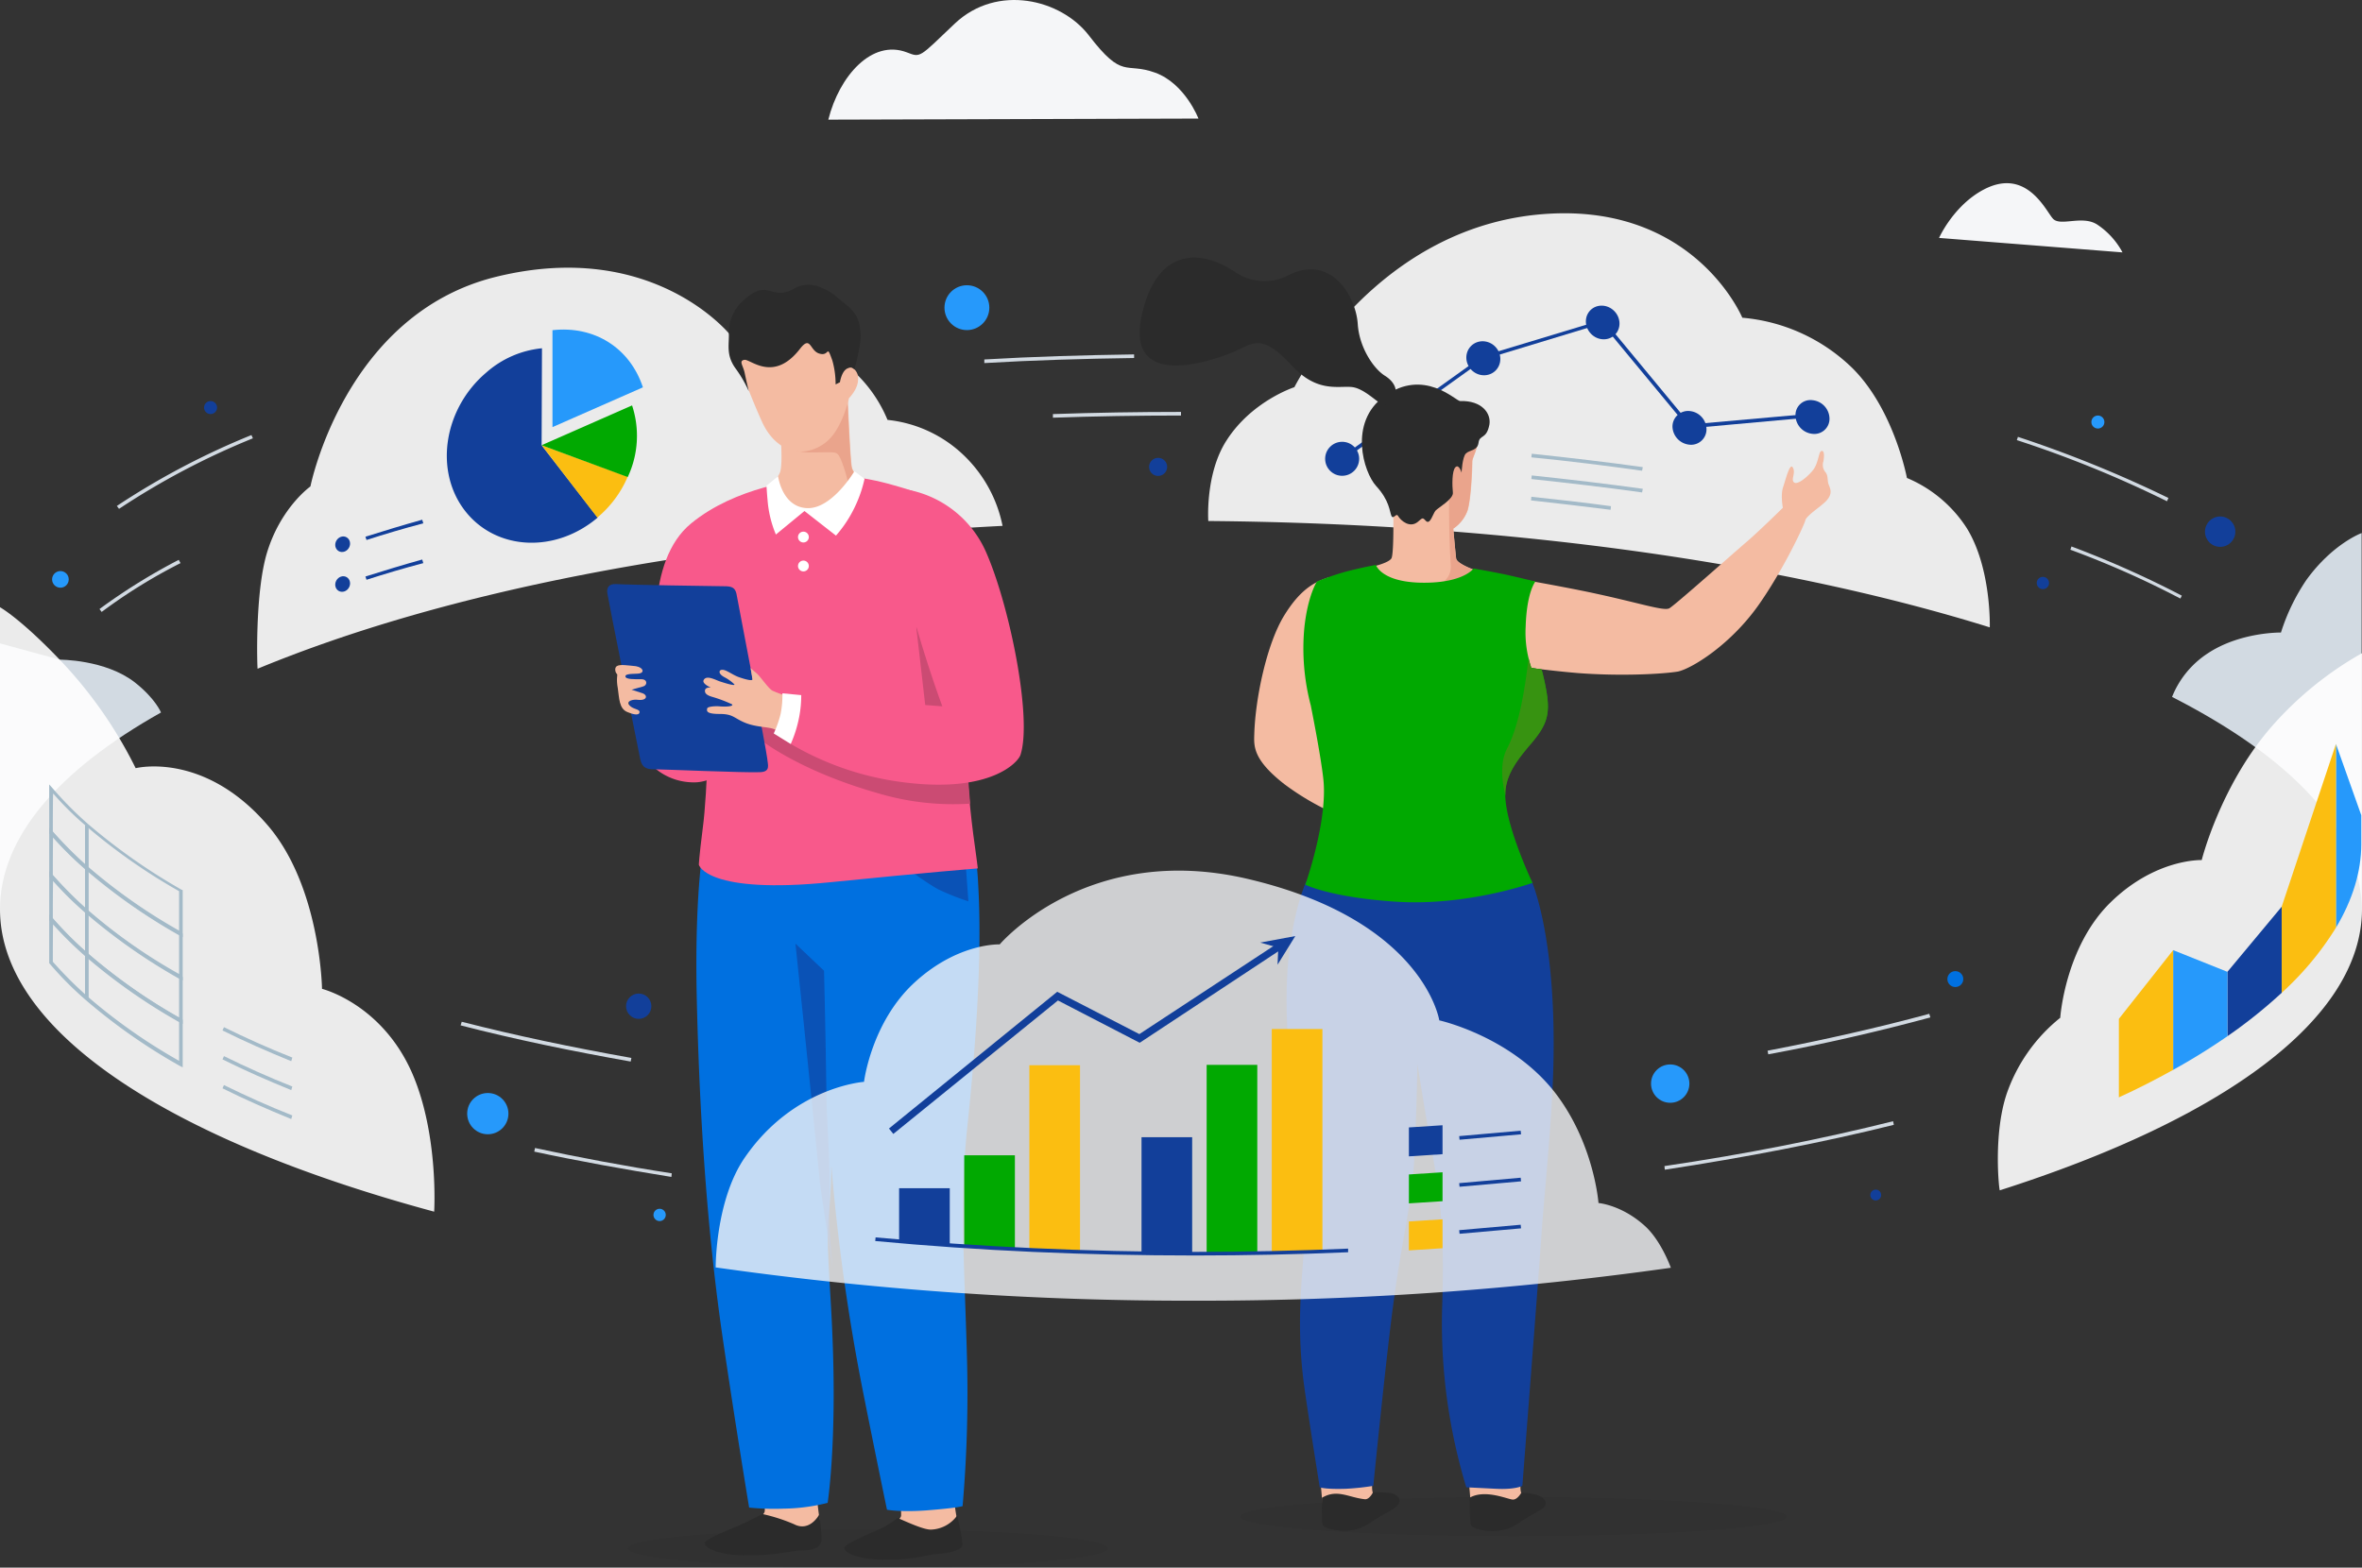 <svg xmlns="http://www.w3.org/2000/svg" width="600" height="398.297" viewBox="0 0 600 398.297">
  <rect x="0" y="0" width="600" height="398.297" fill="#333333" stroke="none"/>
  <g id="IMAGE-01-UNIECONOMY-7015427_uniec_updated" transform="translate(0 -0.024)">
    <g id="Clouds" transform="translate(0 0.024)">
      <g id="Cloud_4" transform="translate(65.321 68.018)">
        <path id="Path_7701" data-name="Path 7701" d="M73.579,146.724c3.492-11.488,11.029-16.819,11.029-16.819S93.339,85.974,131.939,76.6C171.918,66.858,191.4,91.58,191.4,91.58a44.231,44.231,0,0,1,17.738,1.379A34.822,34.822,0,0,1,231.2,112.994a32.842,32.842,0,0,1,19.576,9.191,34.117,34.117,0,0,1,9.65,17.738c-77.477,3.952-141.9,16.727-189.234,36.3C71.1,176.134,70.455,157.017,73.579,146.724Z" transform="translate(-71.074 -74.327)" fill="rgba(255,255,255,0.9)"/>
        <path id="Path_7702" data-name="Path 7702" d="M101.276,160.147,101,159.32c4.687-1.471,9.466-2.941,14.429-4.32l.276.919C110.742,157.206,105.871,158.676,101.276,160.147Z" transform="translate(-73.496 -80.856)" fill="#123f9a"/>
        <path id="Path_7703" data-name="Path 7703" d="M147.579,121.231l14.245,18.381c-10.845,9.191-25.917,8.363-33.729-1.746s-5.422-25.826,5.331-35.016a25.025,25.025,0,0,1,14.245-6.25l-.092,24.631Z" transform="translate(-75.317 -76.129)" fill="#123f9a"/>
        <path id="Path_7704" data-name="Path 7704" d="M149.7,123.4l21.874,8a27.739,27.739,0,0,1-7.72,10.385Z" transform="translate(-77.438 -78.299)" fill="#fbbe11"/>
        <path id="Path_7705" data-name="Path 7705" d="M149.7,122.51l22.976-10.11a24.626,24.626,0,0,1-1.1,18.2Z" transform="translate(-77.438 -77.408)" fill="#01a901"/>
        <path id="Path_7706" data-name="Path 7706" d="M152.7,116.217V91.586c10.661-1.195,19.668,4.5,22.976,14.521Z" transform="translate(-77.681 -75.711)" fill="#2699fb"/>
        <ellipse id="Ellipse_653" data-name="Ellipse 653" cx="2.022" cy="1.838" rx="2.022" ry="1.838" transform="matrix(0.497, -0.868, 0.868, 0.497, 19.121, 81.213)" fill="#123f9a"/>
        <path id="Path_7707" data-name="Path 7707" d="M101.276,149.147,101,148.32c4.687-1.471,9.466-2.941,14.429-4.32l.276.919C110.742,146.206,105.871,147.676,101.276,149.147Z" transform="translate(-73.496 -79.966)" fill="#123f9a"/>
        <ellipse id="Ellipse_654" data-name="Ellipse 654" cx="2.022" cy="1.838" rx="2.022" ry="1.838" transform="matrix(0.497, -0.868, 0.868, 0.497, 19.121, 71.102)" fill="#123f9a"/>
      </g>
      <g id="Cloud_5" transform="translate(306.886 54.189)">
        <path id="Path_7708" data-name="Path 7708" d="M339.591,117.011c6.433-10.11,17.278-13.6,17.278-13.6S377.824,61.316,422.4,59.294c36.578-1.654,48.251,26.469,48.251,26.469A45.66,45.66,0,0,1,498.68,98.629c10.569,10.569,13.786,27.847,13.786,27.847A33.417,33.417,0,0,1,527.63,139.16c6.341,10.2,5.882,25.274,5.882,25.274-52.2-16.267-121.775-26.377-198.516-27.02C335,137.414,334.169,125.466,339.591,117.011Z" transform="translate(-334.951 -59.224)" fill="rgba(255,255,255,0.9)"/>
        <path id="Path_7709" data-name="Path 7709" d="M444.419,140.909c-6.617-.827-13.418-1.654-20.219-2.39l.092-.919c6.8.735,13.6,1.471,20.219,2.39Z" transform="translate(-342.175 -65.568)" fill="#a3bac8"/>
        <path id="Path_7710" data-name="Path 7710" d="M452.423,136.02c-9.191-1.287-18.657-2.39-28.123-3.4l.092-.919c9.558,1.011,19.024,2.114,28.215,3.4Z" transform="translate(-342.183 -65.09)" fill="#a3bac8"/>
        <path id="Path_7711" data-name="Path 7711" d="M452.423,130.02c-9.191-1.287-18.657-2.481-28.123-3.4l.092-.919c9.558,1.011,19.024,2.114,28.215,3.4Z" transform="translate(-342.183 -64.604)" fill="#a3bac8"/>
        <path id="Path_7712" data-name="Path 7712" d="M372.251,124.351l-.551-.735,35.935-25.734,30.7-9.282,22.057,26.653,31.064-2.757v.919l-31.432,2.849L437.964,89.611,408,98.71Z" transform="translate(-337.925 -61.601)" fill="#123f9a"/>
        <ellipse id="Ellipse_655" data-name="Ellipse 655" cx="4.228" cy="4.411" rx="4.228" ry="4.411" transform="translate(63.805 36.656) rotate(-44.49)" fill="#123f9a"/>
        <circle id="Ellipse_656" data-name="Ellipse 656" cx="4.32" cy="4.32" r="4.32" transform="translate(29.731 58.063)" fill="#123f9a"/>
        <ellipse id="Ellipse_657" data-name="Ellipse 657" cx="4.136" cy="4.411" rx="4.136" ry="4.411" transform="matrix(0.716, -0.698, 0.698, 0.716, 94.191, 27.475)" fill="#123f9a"/>
        <path id="Path_7713" data-name="Path 7713" d="M471.939,118.494a3.912,3.912,0,0,1-4.32,3.952,4.755,4.755,0,0,1-4.32-4.6,3.963,3.963,0,0,1,4.32-3.952A4.687,4.687,0,0,1,471.939,118.494Z" transform="translate(-345.34 -63.648)" fill="#123f9a"/>
        <path id="Path_7714" data-name="Path 7714" d="M505.939,115.585a3.844,3.844,0,0,1-4.32,3.86,4.774,4.774,0,0,1-4.32-4.687,3.8,3.8,0,0,1,4.32-3.86A4.774,4.774,0,0,1,505.939,115.585Z" transform="translate(-348.092 -63.404)" fill="#123f9a"/>
      </g>
      <g id="Cloud_3" transform="translate(507.496 135.446)">
        <path id="Path_7715" data-name="Path 7715" d="M610.707,178.9c8.272-5.514,18.657-5.331,18.657-5.331a51.607,51.607,0,0,1,6.433-13.326c6.709-9.282,14.062-11.948,14.062-11.948v95.582c0-19.852-17.738-38.417-48.159-53.949A23.679,23.679,0,0,1,610.707,178.9Z" transform="translate(-557.446 -148.3)" fill="#d2dae2"/>
        <path id="Path_7716" data-name="Path 7716" d="M555.8,293.441a42.494,42.494,0,0,1,13.6-19.3s1.195-17.922,12.683-29.226,23.252-10.845,23.252-10.845,4.6-18.473,17.278-33.362A87.818,87.818,0,0,1,646.053,181.5v64.977c0,28.031-35.292,53.4-92,71.5C553.872,318.072,552.309,303.826,555.8,293.441Z" transform="translate(-553.549 -150.987)" fill="rgba(255,255,255,0.9)"/>
        <path id="Path_7717" data-name="Path 7717" d="M647,206.6v46.688c4.228-7.077,6.433-14.245,6.433-21.23v-7.352Z" transform="translate(-561.113 -153.019)" fill="#2699fb"/>
        <path id="Path_7718" data-name="Path 7718" d="M645.786,253.288V206.6L632,247.958v21.874A77.034,77.034,0,0,0,645.786,253.288Z" transform="translate(-559.899 -153.019)" fill="#fbbe11"/>
        <path id="Path_7719" data-name="Path 7719" d="M630.786,273.474V251.6L617,268.143V284.5A124.836,124.836,0,0,0,630.786,273.474Z" transform="translate(-558.685 -156.661)" fill="#123f9a"/>
        <path id="Path_7720" data-name="Path 7720" d="M615.786,285.474V269.114L602,263.6v30.421A161.322,161.322,0,0,0,615.786,285.474Z" transform="translate(-557.471 -157.633)" fill="#2699fb"/>
        <path id="Path_7721" data-name="Path 7721" d="M600.786,294.021V263.6L587,281.062v19.944C591.871,298.8,596.466,296.41,600.786,294.021Z" transform="translate(-556.257 -157.633)" fill="#fbbe11"/>
      </g>
      <g id="Bg_Clouds" transform="translate(210.412)">
        <path id="Path_7722" data-name="Path 7722" d="M230.3,30.423l94.02-.276s-3.4-8.915-11.029-11.672S305.2,20.4,296.472,9.009C289.4-.182,273.22-4.134,262.467,5.976c-9.191,8.731-8.639,8.731-12.223,7.352C241.329,9.928,233.057,19.394,230.3,30.423Z" transform="translate(-230.3 -0.024)" fill="#f5f6f8"/>
        <path id="Path_7723" data-name="Path 7723" d="M537.3,64.575l46.6,3.676a19.648,19.648,0,0,0-6.433-7.077c-3.86-2.481-9.466.643-11.3-1.562C564.32,57.5,559.449,46.654,548.7,52.26,540.976,56.3,537.3,64.575,537.3,64.575Z" transform="translate(-255.149 -4.123)" fill="#f5f6f8"/>
      </g>
      <g id="Cloud_2" transform="translate(0 154.287)">
        <path id="Path_7724" data-name="Path 7724" d="M34.281,188.726c-7.536-5.882-19.116-5.79-19.116-5.79L0,178.8v67.551c0-18.289,14.889-35.384,40.9-50C40.9,196.354,39.519,192.862,34.281,188.726Z" transform="translate(0 -169.609)" fill="#d2dae2"/>
        <path id="Path_7725" data-name="Path 7725" d="M15.164,182.126a111.176,111.176,0,0,1,19.3,27.572s17.278-4.411,33.546,14.521C81.428,239.843,81.8,265.761,81.8,265.761s15.256,3.768,22.976,21.6c6.709,15.624,5.514,35.016,5.514,35.016C42.92,304.177,0,276.513,0,245.541V168.8S5.055,171.557,15.164,182.126Z" transform="translate(0 -168.8)" fill="rgba(255,255,255,0.9)"/>
        <path id="Path_7726" data-name="Path 7726" d="M78.962,309.539c-6.066-2.481-11.948-5.055-17.462-7.812l.368-.827c5.422,2.665,11.3,5.331,17.37,7.72Z" transform="translate(-4.978 -179.493)" fill="#a3bac8"/>
        <path id="Path_7727" data-name="Path 7727" d="M78.962,301.539c-6.066-2.481-11.948-5.055-17.462-7.812l.368-.827c5.422,2.665,11.3,5.331,17.37,7.72Z" transform="translate(-4.978 -178.845)" fill="#a3bac8"/>
        <path id="Path_7728" data-name="Path 7728" d="M78.962,293.539c-6.066-2.482-11.948-5.055-17.462-7.812l.368-.827c5.422,2.665,11.3,5.331,17.37,7.72Z" transform="translate(-4.978 -178.197)" fill="#a3bac8"/>
        <path id="Path_7729" data-name="Path 7729" d="M47.513,292.576l-.735-.368A146.714,146.714,0,0,1,22.791,275.39a85.487,85.487,0,0,1-9.1-9.191l-.092-.092V253.7l.827.919a83.26,83.26,0,0,0,9.007,9.007,146.184,146.184,0,0,0,23.8,16.727l.276.092v12.132ZM14.519,265.74a101.907,101.907,0,0,0,8.915,8.915,142.275,142.275,0,0,0,23.16,16.267V280.9a149.088,149.088,0,0,1-23.712-16.635,99.812,99.812,0,0,1-8.272-8.18C14.519,256.181,14.519,265.74,14.519,265.74Z" transform="translate(-1.101 -175.672)" fill="#a3bac8"/>
        <path id="Path_7730" data-name="Path 7730" d="M47.513,280.584l-.735-.368A146.714,146.714,0,0,1,22.791,263.4a94.365,94.365,0,0,1-9.1-9.1l-.092-.092V241.8l.827.919a92.942,92.942,0,0,0,9.007,9.1,152.062,152.062,0,0,0,23.8,16.727l.276.092v11.948ZM14.519,253.748a101.917,101.917,0,0,0,8.915,8.915,142.269,142.269,0,0,0,23.16,16.267V268.912a149.085,149.085,0,0,1-23.712-16.635,77.5,77.5,0,0,1-8.272-8.18C14.519,244.19,14.519,253.748,14.519,253.748Z" transform="translate(-1.101 -174.709)" fill="#a3bac8"/>
        <path id="Path_7731" data-name="Path 7731" d="M47.513,268.584l-.735-.368A146.713,146.713,0,0,1,22.791,251.4a94.363,94.363,0,0,1-9.1-9.1l-.092-.092V229.8l.827.919a92.942,92.942,0,0,0,9.007,9.1,152.057,152.057,0,0,0,23.8,16.727l.276.092v11.948ZM14.519,241.748a101.911,101.911,0,0,0,8.915,8.915,136.84,136.84,0,0,0,23.16,16.267V256.912a149.086,149.086,0,0,1-23.712-16.635,77.5,77.5,0,0,1-8.272-8.18C14.519,232.19,14.519,241.748,14.519,241.748Z" transform="translate(-1.101 -173.738)" fill="#a3bac8"/>
        <path id="Path_7732" data-name="Path 7732" d="M47.513,256.584l-.735-.368A146.712,146.712,0,0,1,22.791,239.4a94.363,94.363,0,0,1-9.1-9.1l-.092-.092V217.8l.827.919a92.944,92.944,0,0,0,9.007,9.1,152.056,152.056,0,0,0,23.8,16.727l.276.092v11.948ZM14.519,229.748a101.913,101.913,0,0,0,8.915,8.915,142.274,142.274,0,0,0,23.16,16.267V244.912a149.084,149.084,0,0,1-23.712-16.635,77.5,77.5,0,0,1-8.272-8.18C14.519,220.19,14.519,229.748,14.519,229.748Z" transform="translate(-1.101 -172.766)" fill="#a3bac8"/>
        <rect id="Rectangle_3221" data-name="Rectangle 3221" width="0.919" height="44.115" transform="translate(21.598 55.419)" fill="#a3bac8"/>
      </g>
      <g id="Bg_Elements" transform="translate(13.234 90.045)">
        <path id="Path_7733" data-name="Path 7733" d="M461.492,323.215l-.092-.919c20.587-3.033,40.071-6.893,58.084-11.4l.184.919C501.563,316.322,481.987,320.091,461.492,323.215Z" transform="translate(-51.829 -116.06)" fill="#d2dae2"/>
        <path id="Path_7734" data-name="Path 7734" d="M601.539,165.234A235.056,235.056,0,0,0,573.6,152.827l.276-.827a252.4,252.4,0,0,1,28.031,12.5Z" transform="translate(-60.91 -103.198)" fill="#d2dae2"/>
        <path id="Path_7735" data-name="Path 7735" d="M291.7,116.271v-.919c10.753-.368,21.69-.551,32.535-.551v.919C313.3,115.719,302.361,115.9,291.7,116.271Z" transform="translate(-37.469 -100.187)" fill="#d2dae2"/>
        <path id="Path_7736" data-name="Path 7736" d="M28.051,168.934,27.5,168.2a151.669,151.669,0,0,1,20.127-12.5l.46.827A136.292,136.292,0,0,0,28.051,168.934Z" transform="translate(-15.46 -103.498)" fill="#d2dae2"/>
        <path id="Path_7737" data-name="Path 7737" d="M182.832,325.652c-11.948-1.93-23.712-4.044-34.832-6.433l.184-.919c11.121,2.39,22.793,4.6,34.74,6.433Z" transform="translate(-25.516 -116.659)" fill="#d2dae2"/>
        <path id="Path_7738" data-name="Path 7738" d="M32.851,139.949l-.551-.735A193.177,193.177,0,0,1,66.489,121.2l.368.827A191.1,191.1,0,0,0,32.851,139.949Z" transform="translate(-15.849 -100.705)" fill="#d2dae2"/>
        <path id="Path_7739" data-name="Path 7739" d="M170.8,293.51c-15.073-2.665-29.686-5.7-43.2-9.191l.276-.919c13.6,3.492,28.123,6.525,43.1,9.191Z" transform="translate(-23.823 -113.834)" fill="#d2dae2"/>
        <path id="Path_7740" data-name="Path 7740" d="M490.084,291.493l-.184-.919c14.429-2.757,28.215-5.882,41.082-9.374l.276.919C518.3,285.612,504.513,288.828,490.084,291.493Z" transform="translate(-54.136 -113.656)" fill="#d2dae2"/>
        <path id="Path_7741" data-name="Path 7741" d="M596.941,138.059A285.324,285.324,0,0,0,558.8,122.527l.276-.827a305.3,305.3,0,0,1,38.233,15.532Z" transform="translate(-59.712 -100.745)" fill="#d2dae2"/>
        <path id="Path_7742" data-name="Path 7742" d="M272.7,101.106v-.919c12.5-.735,25.274-1.1,38.049-1.287v.919C297.974,100,285.2,100.37,272.7,101.106Z" transform="translate(-35.895 -98.9)" fill="#d2dae2"/>
        <circle id="Ellipse_658" data-name="Ellipse 658" cx="2.298" cy="2.298" r="2.298" transform="translate(278.654 26.285)" fill="#123f9a"/>
        <circle id="Ellipse_659" data-name="Ellipse 659" cx="1.654" cy="1.654" r="1.654" transform="translate(38.6 11.856)" fill="#123f9a"/>
        <circle id="Ellipse_660" data-name="Ellipse 660" cx="2.114" cy="2.114" r="2.114" transform="translate(0 55.052)" fill="#2699fb"/>
        <circle id="Ellipse_661" data-name="Ellipse 661" cx="1.562" cy="1.562" r="1.562" transform="translate(504.142 56.522)" fill="#123f9a"/>
        <circle id="Ellipse_662" data-name="Ellipse 662" cx="1.654" cy="1.654" r="1.654" transform="translate(518.02 15.532)" fill="#2699fb"/>
        <circle id="Ellipse_663" data-name="Ellipse 663" cx="1.379" cy="1.379" r="1.379" transform="translate(461.866 212.21)" fill="#123f9a"/>
        <circle id="Ellipse_664" data-name="Ellipse 664" cx="2.022" cy="2.022" r="2.022" transform="translate(481.442 156.699)" fill="#0070e0"/>
        <circle id="Ellipse_665" data-name="Ellipse 665" cx="1.562" cy="1.562" r="1.562" transform="translate(152.761 217.081)" fill="#2699fb"/>
      </g>
      <circle id="Ellipse_354" cx="5.698" cy="5.698" r="5.698" transform="translate(239.917 72.475)" fill="#2699fb"/>
      <circle id="Ellipse_130_1_" cx="5.239" cy="5.239" r="5.239" transform="translate(118.675 277.716)" fill="#2699fb"/>
      <circle id="Ellipse_131" cx="4.871" cy="4.871" r="4.871" transform="translate(419.399 270.456)" fill="#2699fb"/>
      <circle id="Ellipse_132_3_" cx="3.86" cy="3.86" r="3.86" transform="translate(560.113 131.228)" fill="#123f9a"/>
      <circle id="Ellipse_129" cx="3.217" cy="3.217" r="3.217" transform="translate(159.03 252.442)" fill="#123f9a"/>
    </g>
    <g id="Woman" transform="translate(289.495 65.479)">
      <path id="Path_4367" d="M482.578,419.763c0,2.757-31.064,4.963-69.389,4.963S343.8,422.52,343.8,419.763s31.064-4.963,69.389-4.963S482.578,417.1,482.578,419.763Z" transform="translate(-318.174 -99.88)" opacity="0.05"/>
      <g id="Group_6376" data-name="Group 6376">
        <path id="Path_7743" data-name="Path 7743" d="M409.955,156.388s20.127,3.4,29.686,5.514c11.029,2.39,17,4.411,18.381,3.676s16.543-14.245,19.576-16.819,9.283-8.731,9.283-8.731-.643-3.309.092-5.331c.643-1.93,1.654-6.066,2.39-4.963.919,1.379-.551,3.125.368,3.86s3.676-1.654,4.871-3.217,1.379-4.136,1.838-4.6,1.195-.276.735,2.481a2.819,2.819,0,0,0,.551,2.757c.735.919.368,2.114.827,3.217s1.011,2.39-.827,4.228c-1.379,1.379-4.871,3.584-5.147,4.779s-5.239,11.856-11.3,20.679c-7.352,10.845-17.738,17.094-21.138,17.738-4.044.643-14.613,1.195-25.366.368-8.639-.735-14.981-1.746-14.981-1.746S406.738,167.416,409.955,156.388Z" transform="translate(-323.488 -76.47)" fill="#f4bba2"/>
        <path id="Path_7744" data-name="Path 7744" d="M365.8,409.1l.643,7.628a6.367,6.367,0,0,0,4.411,1.838c9.007.643,11.856-4.411,11.856-4.411a14.47,14.47,0,0,1-3.217-.551c-.919-.46-.276-4.411-.276-4.411Z" transform="translate(-319.955 -99.419)" fill="#f4bba2"/>
        <path id="Path_7745" data-name="Path 7745" d="M406.8,409.1l.643,7.628a6.367,6.367,0,0,0,4.411,1.838c9.007.643,10.753-4.228,10.753-4.228a9.318,9.318,0,0,1-2.114-.735c-.919-.46-.276-4.411-.276-4.411Z" transform="translate(-323.274 -99.419)" fill="#f4bba2"/>
        <path id="Path_7746" data-name="Path 7746" d="M407.1,414.887s0,6.341.46,7.077,3.125,1.379,5.055,1.379a11.556,11.556,0,0,0,7.352-2.3c1.471-1.011,1.93-1.195,4.963-2.941,2.573-1.379,1.654-3.125-.735-3.952a17.358,17.358,0,0,0-3.952-.551s-.919,1.746-2.114,1.746S411.052,412.589,407.1,414.887Z" transform="translate(-323.298 -99.783)" fill="#2b2b2b"/>
        <path id="Path_7747" data-name="Path 7747" d="M366.3,414.878s-.184,6.25.276,6.985,3.125,1.379,5.055,1.379a11.556,11.556,0,0,0,7.352-2.3c1.471-1.011,1.93-1.195,4.963-2.941,2.573-1.379,2.757-3.217.46-4.136-1.195-.46-5.147-.368-5.147-.368s-.919,1.93-2.114,1.746C373.006,414.786,370.157,412.58,366.3,414.878Z" transform="translate(-319.992 -99.774)" fill="#2b2b2b"/>
        <path id="Path_7748" data-name="Path 7748" d="M361.557,244.56s-2.757,5.514-4.32,17.646c-1.838,14.7.276,33.086,2.114,43.2,1.562,8.455,1.654,15.44,1.838,22.057.46,13.51-3.033,25.734,0,46.688,1.562,10.753,3.768,24.355,3.768,24.355s1.287.551,6.709.368a65.158,65.158,0,0,0,6.893-.735s3.309-33.178,5.055-45.953c2.114-16.084,4.6-25.458,5.239-35.2.643-10.661.919-26.009.919-26.009s1.838,11.672,3.676,22.057c2.3,13.051,3.217,20.863,2.573,40.622a143.3,143.3,0,0,0,6.158,44.85s3.768.184,7.444.368c4.963.276,6.8-.735,6.8-.735s4.228-54.408,4.871-64.058,2.757-29.134,3.033-43.839c.643-32.627-5.7-46.137-5.7-46.137Z" transform="translate(-319.204 -86.063)" fill="#123f9a"/>
        <path id="Path_7749" data-name="Path 7749" d="M385.525,137.926s.276,12.775-.46,13.97-4.871,2.114-4.871,2.114-1.654,5.514,11.764,6.709,14.521-5.79,14.521-5.79-4.779-1.654-4.963-3.033-.735-7.628-.735-7.628a9.2,9.2,0,0,0,3.676-4.6c.919-2.941,1.195-11.029,1.195-12.407s2.3-4.136,1.195-8.731-15.44-8.731-20.954-.919S385.525,137.926,385.525,137.926Z" transform="translate(-321.115 -75.471)" fill="#f4bba2"/>
        <path id="Path_7750" data-name="Path 7750" d="M405.626,139.866c.919-3.033,1.195-11.029,1.195-12.407s2.3-4.136,1.195-8.731c-.643-2.573-1.011-4.044-6.066-4.228-1.195,10.661-1.195,30.053-.551,39.06.368,4.687-4.411,5.514-5.7,7.352a27.651,27.651,0,0,0,2.849-.092l6.525-2.114a6.41,6.41,0,0,0,2.665-3.584s-4.779-1.654-4.963-3.033-.735-7.628-.735-7.628A9.271,9.271,0,0,0,405.626,139.866Z" transform="translate(-322.375 -75.573)" fill="#eaa48c"/>
        <path id="Path_7751" data-name="Path 7751" d="M402.3,111.432c-1.1,0-9.191-8.547-19.3-1.195-9.1,6.617-5.239,19.3-2.022,22.793,3.4,3.676,3.4,6.525,3.86,7.536.46,1.1,1.195-.735,1.654,0,.735,1.287,3.033,3.217,5.055,1.562,1.195-1.011,1.195-1.195,2.022-.276,1.1,1.195,1.838-1.838,2.481-2.573s4.6-2.941,4.411-4.6-.276-5.514.643-6.433,1.562,1.379,1.562,1.379.184-3.952,1.1-4.871,2.941-.643,3.217-2.757,2.022-.735,2.757-4.6C410.206,114.557,407.817,111.248,402.3,111.432Z" transform="translate(-320.89 -74.986)" fill="#2b2b2b"/>
        <path id="Path_7752" data-name="Path 7752" d="M380.971,106.109s.184-2.114-2.757-3.952-6.525-7.261-6.893-13.143c-.46-7.169-6.985-18.105-17.922-12.223a13.236,13.236,0,0,1-12.867-.735c-8.823-6.158-20.219-6.709-24.079,10.753-4.6,20.863,21.782,10.293,25.55,8.272,3.86-2.022,6.433-2.114,12.683,4.6s11.488,5.055,14.981,5.331,7.077,4.6,8.455,4.6S380.971,106.109,380.971,106.109Z" transform="translate(-315.917 -72.144)" fill="#2b2b2b"/>
        <path id="Path_7753" data-name="Path 7753" d="M366.622,160.5c-3.4,1.1-7.169,2.757-11.488,9.834s-7.261,20.771-7.536,30.053c-.092,3.033-.368,6.433,7.628,12.683a66.531,66.531,0,0,0,17.738,9.466l.643-15.808-10.018-12.683,6.158-28.766Z" transform="translate(-318.479 -79.296)" fill="#f4bba2"/>
        <path id="Path_7754" data-name="Path 7754" d="M423.049,190.094c.735,5.239-.184,7.812-3.86,12.132-4.228,4.963-7.077,8.915-6.709,14.062.46,8.088,6.893,21.6,6.893,21.6s-16.727,5.974-34.74,4.779c-16.635-1.1-22.976-4.32-22.976-4.32s5.7-16.083,4.6-26.653c-.643-6.158-3.217-18.933-3.217-18.933a56.843,56.843,0,0,1-1.654-19.392c.827-8.363,3.217-12.04,3.217-12.04a66.309,66.309,0,0,1,6.893-2.39c3.676-1.011,8.088-1.838,8.088-1.838s1.287,4.136,10.845,4.5c11.212.368,13.97-3.584,13.97-3.584s3.86.643,8.272,1.562c3.309.735,7.444,1.746,7.444,1.746s-2.206,2.573-2.481,11.488a27.441,27.441,0,0,0,1.47,10.477l2.573.368A54.345,54.345,0,0,1,423.049,190.094Z" transform="translate(-319.578 -79.021)" fill="#01a901"/>
        <path id="Path_7755" data-name="Path 7755" d="M427.5,192.174a59.561,59.561,0,0,0-1.379-6.433l-2.573-.368a18.358,18.358,0,0,1-.735-2.573c-.735,6.617-2.206,16.819-5.422,22.976-1.746,3.309-1.47,7.72-.46,12.04-.092-4.963,2.665-8.731,6.8-13.51C427.314,199.986,428.233,197.321,427.5,192.174Z" transform="translate(-324.028 -81.101)" fill="#379311"/>
      </g>
    </g>
    <g id="Man" transform="translate(154.237 72.385)">
      <path id="Path_4368" d="M295.867,428.571c0,2.665-27.3,4.871-60.934,4.871S174,431.236,174,428.571s27.3-4.871,60.933-4.871S295.867,425.814,295.867,428.571Z" transform="translate(-168.728 -107.507)" opacity="0.05"/>
      <g id="Group_6377" data-name="Group 6377">
        <path id="Path_7756" data-name="Path 7756" d="M177.9,208.145a15.22,15.22,0,0,0,12.5,7.444c11.58.735,19.852-18.289,19.852-18.289Z" transform="translate(-169.044 -89.181)" fill="#f8598b"/>
        <path id="Path_7757" data-name="Path 7757" d="M248.25,414.563a11.906,11.906,0,0,1,.643,4.32c-.276,1.562-6.893,5.79-6.893,5.79a102.717,102.717,0,0,0,10.845,0c7.628-.276,10.569-3.492,10.569-3.492a43.277,43.277,0,0,1-.919-5.331c0-.827-.276-9.65-.276-9.65Z" transform="translate(-174.232 -106.09)" fill="#f4bba2"/>
        <path id="Path_7758" data-name="Path 7758" d="M247.31,420.543c.919.276,6.25,2.941,8.455,2.941a8.541,8.541,0,0,0,6.709-3.584s1.654,6.893,1.287,7.72c-.643,1.562-5.331,2.022-7.169,2.114-1.838.184-5.514,1.562-13.326,1.379-5.974-.184-9.191-1.562-9.466-2.941-.184-.919,6.433-3.676,8.915-4.779A24.51,24.51,0,0,0,247.31,420.543Z" transform="translate(-173.568 -107.199)" fill="#2b2b2b"/>
        <path id="Path_7759" data-name="Path 7759" d="M209.709,411.839s1.654,4.136,1.379,5.7S203,424.246,203,424.246s3.217-.368,10.845-.735,11.212-3.676,11.212-3.676-.551-4.044-.643-5.331c0-.827.276-11.3.276-11.3Z" transform="translate(-171.075 -105.848)" fill="#f4bba2"/>
        <path id="Path_7760" data-name="Path 7760" d="M209.9,419.5a43.615,43.615,0,0,1,8,2.573c4.044,2.114,6.433-2.482,6.433-2.482s.827,6.158.46,7.077c-.643,1.562-2.3,2.114-5.7,2.114-1.195,0-6.433,1.379-14.245,1.195-5.974-.184-9.374-1.654-9.65-3.033-.184-.919,5.974-3.4,8.455-4.411C206.045,421.43,209.9,419.5,209.9,419.5Z" transform="translate(-170.444 -107.167)" fill="#2b2b2b"/>
        <path id="Path_7761" data-name="Path 7761" d="M195.107,232.292s-2.665,11.488-2.114,39.979c.643,29.134,2.481,58.544,6.433,86.116,3.4,23.344,6.893,44.3,6.893,44.3a60.28,60.28,0,0,0,8.731.276,47.906,47.906,0,0,0,11.212-1.47s2.39-15.073,1.195-42.92c-.46-11.948-1.654-22.885-.919-30.421,1.654-16.911-.276-26.009-.276-26.009a513.927,513.927,0,0,0,9.191,72.146c3.033,15.256,5.882,28.95,5.882,28.95s3.125.643,9.834.184c8.272-.643,9.374-1.1,9.374-1.1a332.031,332.031,0,0,0,1.1-38.141c-.551-21.138-1.93-39.336.092-58.176,4.136-39.06,3.033-56.8,2.757-61.853-.368-8.455-2.114-11.948-2.114-11.948l-67.275.092Z" transform="translate(-170.259 -92.006)" fill="#0070e0"/>
        <path id="Path_7762" data-name="Path 7762" d="M220.3,261.8s3.492,33.086,6.158,60.2c.368,3.676,2.849,18.841,3.217,21.874-.276-3.309-.827-10.11-.735-12.683.368-13.326-.735-25.09-.735-29.226-.276-19.3-.643-33.27-.643-33.27Z" transform="translate(-172.476 -94.402)" fill="#123f9a" opacity="0.6"/>
        <path id="Path_7763" data-name="Path 7763" d="M251.5,240.9s5.055,3.676,7.628,5.055a63.3,63.3,0,0,0,7.628,3.033l-.919-12.683Z" transform="translate(-175.001 -92.338)" fill="#123f9a" opacity="0.6"/>
        <path id="Path_7764" data-name="Path 7764" d="M222.409,133.072c-4.6.368-20.495,2.3-31.707,11.488-11.856,9.65-8.915,32.718-8.272,37.5,1.654,11.948,12.867,8.731,12.867,8.731s-.46,22.333-1.654,31.064c-1.011,8-1.011,9.466-1.011,9.466s1.93,7.628,33.637,4.411c24.539-2.481,37.222-3.492,37.222-3.492s-.184-1.746-1.195-9.007c-4.136-32.167-.919-66.448-2.573-71.043s.276-12.223-15.9-16.819C235.184,132.8,230.956,132.337,222.409,133.072Z" transform="translate(-169.346 -83.957)" fill="#f8598b"/>
        <circle id="Ellipse_666" data-name="Ellipse 666" cx="1.379" cy="1.379" r="1.379" transform="translate(48.468 62.717)" fill="#fff"/>
        <circle id="Ellipse_667" data-name="Ellipse 667" cx="1.379" cy="1.379" r="1.379" transform="translate(48.468 70.07)" fill="#fff"/>
        <path id="Path_7765" data-name="Path 7765" d="M215.725,117.869s.919,9.466,0,11.764a8.172,8.172,0,0,1-3.125,3.584s4.411,6.342,11.764,5.606,12.867-7.628,12.867-7.628-2.757-.643-3.217-3.033c-.46-2.481-1.195-20.863-1.195-20.863Z" transform="translate(-171.852 -81.897)" fill="#f4bba2"/>
        <path id="Path_7766" data-name="Path 7766" d="M237.414,131.2s-2.757-.643-3.217-3.033C233.738,125.681,233,107.3,233,107.3l-17,10.569s.184,1.838.276,4.136a11.549,11.549,0,0,0,7.628,2.481c6.709,0,6.433-.46,7.536,1.654a38.344,38.344,0,0,1,2.114,7.169l2.941-1.195A6.628,6.628,0,0,0,237.414,131.2Z" transform="translate(-172.128 -81.897)" fill="#eaa48c"/>
        <path id="Path_7767" data-name="Path 7767" d="M203.886,98.06a167.679,167.679,0,0,0,6.525,16.911c3.4,7.628,10.293,9.834,16.175,5.422,4.228-3.217,5.974-11.3,5.974-11.3s2.3-2.3,2.3-4.687a3.122,3.122,0,0,0-2.665-3.492,18.84,18.84,0,0,0-5.882-10.293C221.44,86.3,201.772,84.274,203.886,98.06Z" transform="translate(-171.134 -80.285)" fill="#f4bba2"/>
        <path id="Path_7768" data-name="Path 7768" d="M233.785,101.2s1.838-6.709,1.562-9.1-.184-4.687-3.952-7.628c-3.125-2.481-3.033-2.849-6.8-4.411a7.669,7.669,0,0,0-6.433.735c-5.79,3.033-6.158-3.033-12.591,2.849a10.929,10.929,0,0,0-3.676,8.823c0,2.849-.643,5.331,1.838,8.639a30.641,30.641,0,0,1,3.217,5.606s-.551-2.3-1.011-4.5c-.368-2.022-1.654-3.217-.092-3.492,1.562-.184,7.444,5.882,14.153-2.849,2.757-3.492,2.39.643,4.963,1.287,2.573.735,1.654-2.665,3.217,1.746a22.17,22.17,0,0,1,.827,6.066l1.1-.551s.46-3.125,2.114-3.584A1.224,1.224,0,0,1,233.785,101.2Z" transform="translate(-170.98 -79.659)" fill="#2b2b2b"/>
        <path id="Path_7769" data-name="Path 7769" d="M207.5,198.479l45.953,6.25L249.96,174.4l12.315.276a407.107,407.107,0,0,0,1.379,44.482,66.837,66.837,0,0,1-23.8-2.757c-20.219-5.79-29.869-13.786-29.869-13.786Z" transform="translate(-171.439 -87.328)" fill="#cb4b73"/>
        <path id="Path_7770" data-name="Path 7770" d="M207.081,210.19c-3.584.184-24.906-.735-26.928-.735-1.838,0-3.033-.368-3.492-2.573s-8.18-40.806-8.363-42.185.368-2.39,2.206-2.3c2.481.184,25.642.551,27.48.551s2.757.276,3.125,1.93c.46,2.3,7.628,39.979,7.812,41.817C209.011,208.169,209.93,210.1,207.081,210.19Z" transform="translate(-168.264 -86.356)" fill="#123f9a"/>
        <path id="Path_7771" data-name="Path 7771" d="M170.867,185.074c-.643.46-.368,1.654.092,2.022.184.184-.276,1.195.184,3.584.368,2.39.276,5.239,2.481,6.066,1.1.46,2.849,1.011,3.033.092S175,196.1,174.083,195s.919-1.562,2.206-1.379c2.39.276,2.573-1.287.919-1.746-1.746-.551-2.573-.827-2.573-.827s2.3-.643,2.941-.827c1.1-.276,1.195-1.838-.46-1.838s-4.044.092-4.044-.735,2.849-.551,3.584-.735c1.195-.184,1.1-1.47-.919-1.838C173.716,184.891,171.694,184.523,170.867,185.074Z" transform="translate(-168.444 -88.168)" fill="#f4bba2"/>
        <path id="Path_7772" data-name="Path 7772" d="M248.427,136.3a27.29,27.29,0,0,1,19.944,15.9c5.974,13.6,11.764,42.185,8.731,51.467-.551,1.838-7.536,9.834-29.686,6.985a74.536,74.536,0,0,1-31.616-11.58l1.93-10.385s16.911,1.287,22.333,1.562c6.893.276,17.186,1.1,17.186,1.1s-3.86-10.293-7.444-23.252C248.243,162.585,248.427,136.3,248.427,136.3Z" transform="translate(-172.111 -84.244)" fill="#f8598b"/>
        <path id="Path_7773" data-name="Path 7773" d="M215.943,192.677a31.869,31.869,0,0,1-3.492-1.287c-1.1-.551-3.125-3.676-4.136-4.5s-1.47-1.287-1.47-1.287.368,2.206.46,2.849c.092.551-1.93,0-3.492-.551s-3.217-1.93-4.228-1.838c-.735,0-1.1.919.551,1.838a10.344,10.344,0,0,1,2.573,1.838c.368.551-2.573-.368-3.676-.735s-3.492-1.746-4.136-.276c-.368.919,1.838,1.838,1.838,1.838s-1.654-.184-1.471,1.011c.092.827,1.287,1.195,1.93,1.379a35.066,35.066,0,0,1,4.871,1.838c.643.46-1.011.735-3.125.551-.827-.092-3.033,0-3.125.551s-.368,1.379,3.125,1.379,3.584,1.011,6.433,2.206,5.79,1.011,7.444,1.654,4.044,1.379,4.044,1.379Z" transform="translate(-170.416 -88.234)" fill="#f4bba2"/>
        <path id="Path_7774" data-name="Path 7774" d="M216.506,192.6a24.882,24.882,0,0,1-.46,5.239A27.835,27.835,0,0,1,214.3,202.8l4.32,2.665a31.384,31.384,0,0,0,2.114-6.709,29.189,29.189,0,0,0,.551-5.7Z" transform="translate(-171.99 -88.801)" fill="#fff"/>
        <path id="Path_7775" data-name="Path 7775" d="M215.241,132.487s1.011,7.812,7.352,8.088,12.04-9.374,12.04-9.374l2.573,1.93a32.374,32.374,0,0,1-2.481,7.169,31.7,31.7,0,0,1-4.779,7.261l-8-6.25-7.261,5.974a28.218,28.218,0,0,1-2.114-8.731c-.184-1.93-.276-3.676-.276-3.676Z" transform="translate(-171.828 -83.831)" fill="#fff"/>
      </g>
    </g>
    <g id="Cloud_1" transform="translate(181.798 221.238)">
      <g id="Group_6378" data-name="Group 6378">
        <path id="Path_7776" data-name="Path 7776" d="M205.852,314.374c12.407-18.105,30.329-19.3,30.329-19.3s1.838-15.164,12.867-25.274,21.6-9.65,21.6-9.65,22.333-26.377,63.415-16.543c44.39,10.569,48.25,35.843,48.25,35.843s18.289,4.044,29.41,18.381c9.926,12.867,11.029,28.031,11.029,28.031s5.974.46,11.948,5.974c4.044,3.768,6.433,10.477,6.433,10.477a852.8,852.8,0,0,1-120.856,8.363A851.111,851.111,0,0,1,198.5,342.221S198.408,325.219,205.852,314.374Z" transform="translate(-198.5 -241.41)" fill="#f5f6f8" opacity="0.8"/>
        <path id="Path_7777" data-name="Path 7777" d="M398.647,337.8l-8.547.551V345.7l8.547-.551Z" transform="translate(-214.009 -249.212)" fill="#fbbe11"/>
        <path id="Path_7778" data-name="Path 7778" d="M404.092,341.6l-.092-.919c5.147-.46,10.477-.919,15.624-1.379l.092.919C414.477,340.679,409.239,341.138,404.092,341.6Z" transform="translate(-215.134 -249.334)" fill="#123f9a"/>
        <path id="Path_7779" data-name="Path 7779" d="M398.647,324.8l-8.547.551V332.7l8.547-.551Z" transform="translate(-214.009 -248.16)" fill="#01a901"/>
        <path id="Path_7780" data-name="Path 7780" d="M404.092,328.6l-.092-.919c5.147-.46,10.477-.919,15.624-1.379l.092.919C414.477,327.679,409.239,328.138,404.092,328.6Z" transform="translate(-215.134 -248.281)" fill="#123f9a"/>
        <path id="Path_7781" data-name="Path 7781" d="M398.647,311.8l-8.547.551V319.7l8.547-.551Z" transform="translate(-214.009 -247.108)" fill="#123f9a"/>
        <path id="Path_7782" data-name="Path 7782" d="M404.092,315.6l-.092-.919c5.147-.46,10.477-.919,15.624-1.379l.092.919C414.477,314.679,409.239,315.138,404.092,315.6Z" transform="translate(-215.134 -247.229)" fill="#123f9a"/>
        <path id="Path_7783" data-name="Path 7783" d="M365.067,341.722V285.2H352.2v56.89C356.52,342,360.747,341.814,365.067,341.722Z" transform="translate(-210.941 -244.955)" fill="#fbbe11"/>
        <path id="Path_7784" data-name="Path 7784" d="M347.067,342.891V295.1H334.2v47.883C338.52,343.075,342.747,342.983,347.067,342.891Z" transform="translate(-209.484 -245.756)" fill="#01a901"/>
        <path id="Path_7785" data-name="Path 7785" d="M329.067,344.694V315.1H316.2v29.41C320.428,344.6,324.747,344.694,329.067,344.694Z" transform="translate(-208.027 -247.375)" fill="#123f9a"/>
        <path id="Path_7786" data-name="Path 7786" d="M298.067,342.623V295.2H285.2v46.964C289.428,342.348,293.747,342.44,298.067,342.623Z" transform="translate(-205.518 -245.764)" fill="#fbbe11"/>
        <path id="Path_7787" data-name="Path 7787" d="M280.067,343.9V320.1H267.2v23.068C271.428,343.444,275.747,343.72,280.067,343.9Z" transform="translate(-204.061 -247.78)" fill="#01a901"/>
        <path id="Path_7788" data-name="Path 7788" d="M262.067,343.721V329.2H249.2v13.51C253.428,343.078,257.747,343.353,262.067,343.721Z" transform="translate(-202.604 -248.516)" fill="#123f9a"/>
        <path id="Path_7789" data-name="Path 7789" d="M247.5,309.813l-1.1-1.379,42.736-34.74L310,284.447,347.221,260l1.011,1.47-38.141,25.182L289.32,275.9Z" transform="translate(-202.377 -242.915)" fill="#123f9a"/>
        <path id="Path_7790" data-name="Path 7790" d="M323.845,347.4c-27.572,0-54.96-1.195-81.245-3.676l.092-.919c26.285,2.39,53.581,3.676,81.153,3.676,12.959,0,26.1-.276,38.876-.827v.919C349.946,347.12,336.9,347.4,323.845,347.4Z" transform="translate(-202.07 -249.617)" fill="#123f9a"/>
        <path id="Path_7791" data-name="Path 7791" d="M349,261.154l8.915-1.654-4.5,7.261.184-4.32Z" transform="translate(-210.682 -242.874)" fill="#123f9a"/>
      </g>
    </g>
  </g>
</svg>
